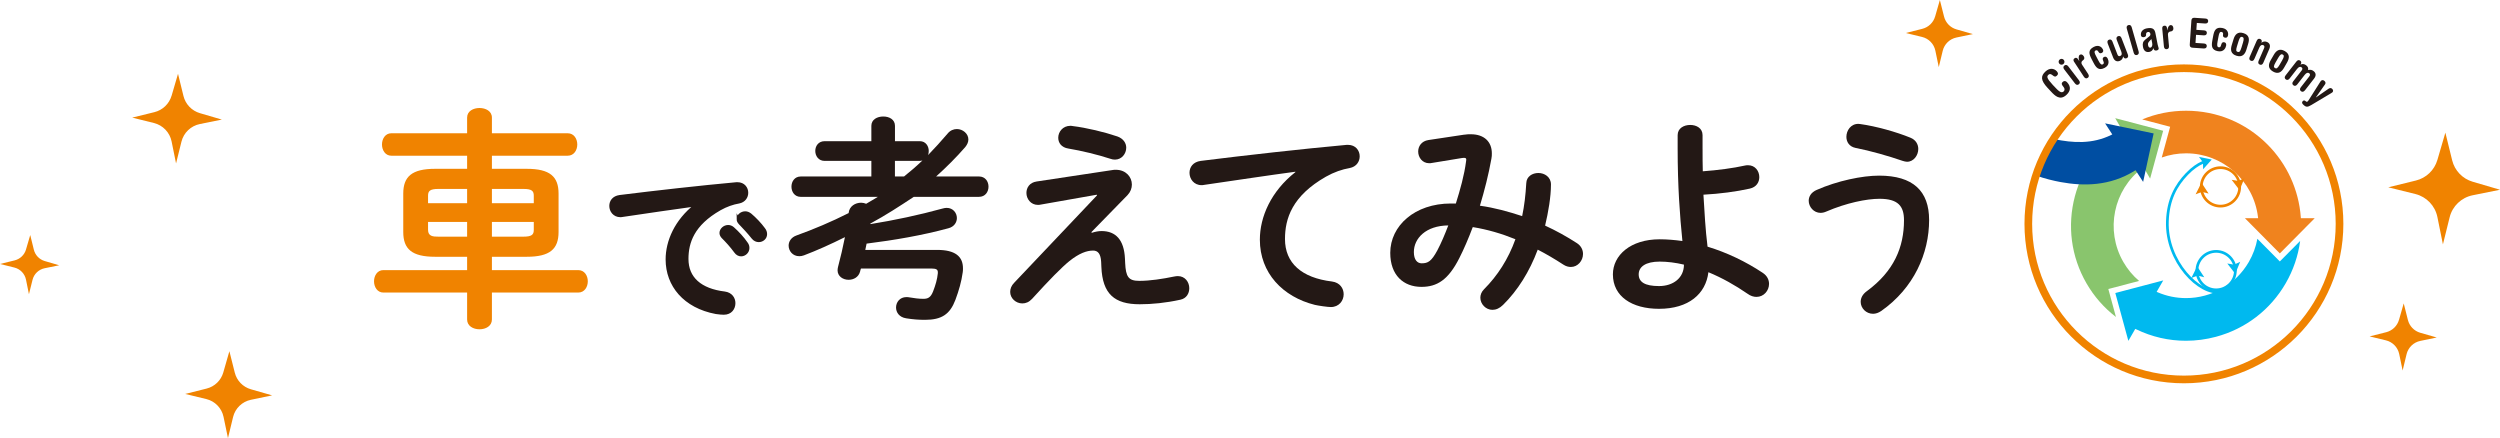 <?xml version="1.0" encoding="UTF-8"?>
<svg id="_レイヤー_2" data-name="レイヤー 2" xmlns="http://www.w3.org/2000/svg" viewBox="0 0 1603.09 280.92">
  <defs>
    <style>
      .cls-1 {
        fill: #89c56d;
      }

      .cls-2, .cls-3 {
        stroke-width: 1.74px;
      }

      .cls-2, .cls-3, .cls-4 {
        fill: none;
      }

      .cls-2, .cls-3, .cls-4, .cls-5 {
        stroke-miterlimit: 10;
      }

      .cls-2, .cls-4 {
        stroke: #f08300;
      }

      .cls-6 {
        fill: #004ea2;
      }

      .cls-3 {
        stroke: #00b9ef;
      }

      .cls-7 {
        fill: #f0831e;
      }

      .cls-8 {
        fill: #f08300;
      }

      .cls-9 {
        fill: #00b9ef;
      }

      .cls-4 {
        stroke-width: 4.92px;
      }

      .cls-5 {
        stroke: #231815;
        stroke-width: 1.77px;
      }

      .cls-5, .cls-10 {
        fill: #231815;
      }
    </style>
  </defs>
  <g id="_文字_写真_イラスト" data-name="文字・写真・イラスト">
    <g>
      <path class="cls-8" d="m337.78,108.25c14.85,0,20.39,4.95,20.39,15.9v24.6c0,10.95-5.55,15.9-20.39,15.9h-22.35v8.55h55.34c4.05,0,6.15,3.6,6.15,7.2s-2.1,7.2-6.15,7.2h-55.34v17.25c0,4.2-3.9,6.3-7.95,6.3s-7.95-2.1-7.95-6.3v-17.25h-53.69c-3.9,0-6-3.6-6-7.2s2.1-7.2,6-7.2h53.69v-8.55h-20.55c-14.85,0-20.4-4.95-20.4-15.9v-24.6c0-10.95,5.55-15.9,20.4-15.9h20.55v-8.4h-48.59c-3.9,0-6-3.6-6-7.2s2.1-7.2,6-7.2h48.59v-10.05c0-4.2,4.05-6.15,7.95-6.15s7.95,1.95,7.95,6.15v10.05h48.59c4.05,0,6.15,3.6,6.15,7.2s-2.1,7.2-6.15,7.2h-48.59v8.4h22.35Zm-38.25,22.05v-9.15h-18.45c-5.4,0-6.6,1.35-6.6,4.35v4.8h25.05Zm0,21.45v-9.45h-25.05v5.1c0,4.2,3.3,4.35,6.6,4.35h18.45Zm15.9-21.45h26.85v-4.8c0-3-1.2-4.35-6.6-4.35h-20.25v9.15Zm0,12v9.45h20.25c5.4,0,6.6-1.35,6.6-4.35v-5.1h-26.85Z"/>
      <path class="cls-5" d="m445.91,131.49c-13.33,1.78-31,4.44-46.99,6.78-.44.11-.78.11-1.11.11-4,0-6.22-3.22-6.22-6.33,0-2.89,1.78-5.55,5.78-6.11,23.11-2.89,51.77-6.11,74.88-8.22h.67c3.89,0,6,2.89,6,5.89,0,2.67-1.66,5.33-5.11,6-3.89.67-8.11,2.11-12.22,4.44-17.33,9.89-21,21.44-21,32,0,12.33,8.55,19.89,24.11,21.77,4.11.56,6,3.56,6,6.55,0,3.33-2.11,6.56-6.55,6.56-.78,0-3.11-.11-5-.44-20.22-3.78-31.44-17.55-31.44-34.11,0-11.67,5.67-24.78,18.22-34.66v-.22Zm16.33,17.89c0-2.22,2.22-4.22,4.67-4.22,1,0,2.11.33,3.11,1.22,3,2.67,6.33,6.22,8.66,9.67.78,1,1,2,1,3,0,2.44-2.11,4.45-4.44,4.45-1.33,0-2.67-.67-3.67-2.11-2.67-3.67-5.67-6.89-8.22-9.44-.78-.89-1.11-1.78-1.11-2.55Zm11-8.89c0-2.22,2.11-4.11,4.67-4.11,1.11,0,2.22.44,3.33,1.33,2.89,2.44,6.22,5.89,8.55,9.11.89,1.11,1.22,2.22,1.22,3.33,0,2.44-2.11,4.22-4.44,4.22-1.33,0-2.78-.56-3.89-2-2.56-3.22-5.67-6.56-8.22-9.22-.89-.89-1.22-1.78-1.22-2.67Z"/>
      <path class="cls-10" d="m558.04,143.72c15.55-2.5,31.24-5.83,46.38-10,.97-.28,1.81-.42,2.64-.42,4.03,0,6.53,3.19,6.53,6.53,0,2.64-1.66,5.56-5.41,6.53-16.8,4.58-34.85,7.64-52.49,9.86l-.83,4.03h46.1c11.52,0,16.53,4.17,16.53,11.8,0,.83,0,1.66-.14,2.5-.83,6.11-2.5,11.8-4.72,17.77-3.47,9.16-8.75,12.77-19.44,12.77-4.17,0-7.77-.28-12.08-.97-4.58-.7-6.53-3.89-6.53-6.94,0-3.33,2.36-6.67,6.67-6.67.56,0,1.11,0,1.66.14,3.33.56,6.25.97,9.16.97s4.72-.83,6.25-4.72c1.67-4.3,2.64-7.77,3.05-11.66v-.69c0-1.67-.97-2.36-4.02-2.36h-45.27c-.28.7-.42,1.25-.56,1.94-.97,3.61-4.17,5.28-7.36,5.28-3.61,0-7.08-2.22-7.08-6.11,0-.7.14-1.39.28-2.08,1.66-6.25,3.19-12.77,4.44-19.16-9.16,4.58-18.19,8.61-26.24,11.66-1.11.42-2.08.56-3.05.56-4.16,0-6.81-3.33-6.81-6.81,0-2.5,1.53-5.28,5.14-6.53,10.83-3.89,22.35-8.75,33.33-14.3.41-4.44,4.3-6.66,8.05-6.66,1.11,0,2.22.28,3.19.69,2.5-1.53,5.14-2.92,7.5-4.44h-49.43c-4.03,0-5.97-3.33-5.97-6.53s1.94-6.53,5.97-6.53h45.27v-10h-29.99c-3.89,0-5.97-3.19-5.97-6.39s2.08-6.25,5.97-6.25h29.99v-9.86c0-4.03,3.75-5.97,7.64-5.97s7.5,1.94,7.5,5.97v9.86h15.97c3.75,0,5.69,3.19,5.69,6.25,0,.97-.14,1.81-.42,2.64,4.31-4.44,8.47-9.03,12.5-13.75,1.67-2.08,3.89-2.92,5.97-2.92,3.75,0,7.36,2.92,7.36,6.66,0,1.67-.7,3.33-2.09,5-5.69,6.53-11.94,12.77-18.6,18.75h27.49c4.03,0,6.11,3.19,6.11,6.53s-2.08,6.53-6.11,6.53h-41.8c-9.03,5.97-18.19,11.94-27.77,17.08l-.14.42Zm21.66-30.55c4.02-3.19,8.05-6.66,11.8-10.28-.56.14-1.11.28-1.67.28h-15.97v10h5.84Z"/>
      <path class="cls-10" d="m713.44,109.01c.7-.14,1.39-.14,2.08-.14,6.39,0,10.28,4.58,10.28,9.44,0,2.36-.83,4.72-2.78,6.8l-23.19,23.74.28.42c2.22-.7,4.3-1.11,6.25-1.11,9.03,0,14.44,5.55,15,17.63l.14,2.92c.42,8.75,2.09,11.39,9.03,11.39s15-1.25,22.36-2.78c.83-.14,1.53-.28,2.36-.28,4.72,0,7.36,3.89,7.36,7.78,0,3.33-1.8,6.53-5.69,7.36-9.44,2.08-18.33,2.92-26.1,2.92-16.11,0-23.88-6.53-24.58-24.02l-.14-3.19c-.28-5.14-2.09-7.22-5.14-7.22-4.16,0-9.03,1.81-15.14,6.67-5,4.03-12.77,11.94-24.02,24.3-1.94,2.08-4.02,2.92-6.25,2.92-4.17,0-7.78-3.33-7.78-7.36,0-1.94.7-4.03,2.64-5.97l53.04-55.96-.14-.42-36.24,6.39c-.56.14-1.11.14-1.53.14-4.58,0-7.36-3.89-7.36-7.64,0-3.33,1.94-6.66,6.52-7.36l48.74-7.36Zm3.05-21.52c3.89,1.39,5.69,4.3,5.69,7.22,0,3.89-2.92,7.64-7.22,7.64-.97,0-1.95-.14-3.05-.56-8.06-2.64-18.47-5.14-26.8-6.53-4.58-.69-6.53-3.75-6.53-6.94,0-3.75,2.92-7.64,7.77-7.64.42,0,.97,0,1.39.14,9.16,1.11,20.55,3.89,28.74,6.67Z"/>
      <path class="cls-10" d="m830.65,110.12c-16.66,2.22-38.74,5.56-58.74,8.47-.56.14-.97.14-1.39.14-5,0-7.77-4.03-7.77-7.92,0-3.61,2.22-6.94,7.22-7.64,28.88-3.61,64.71-7.64,93.59-10.28h.83c4.86,0,7.5,3.61,7.5,7.36,0,3.33-2.08,6.66-6.39,7.5-4.86.83-10.13,2.64-15.27,5.55-21.66,12.36-26.25,26.8-26.25,39.99,0,15.41,10.69,24.86,30.13,27.22,5.14.69,7.5,4.44,7.5,8.19,0,4.17-3.05,8.19-8.19,8.19-2.09,0-7.78-.83-10.28-1.39-20.55-5.14-35.27-20.41-35.27-41.8,0-14.58,7.08-30.96,22.77-43.32v-.28Z"/>
      <path class="cls-10" d="m938.98,86.37c1.39-.28,2.78-.28,4.17-.28,8.61,0,13.47,4.86,13.47,12.22,0,1.11,0,2.22-.28,3.47-1.8,10.14-4.44,20.41-7.36,30.13,9.16,1.25,18.19,3.75,27.08,6.66,1.39-6.53,2.22-13.61,2.64-21.11.14-4.3,3.89-6.53,7.77-6.53s8.06,2.5,8.06,7.36c0,7.91-1.67,17.63-3.75,26.38,6.94,3.19,13.75,6.94,20.41,11.25,2.78,1.81,3.89,4.44,3.89,6.94,0,4.3-3.33,8.33-7.78,8.33-1.53,0-3.19-.42-4.86-1.53-5.55-3.61-10.97-6.8-16.39-9.58-5.28,14.16-12.91,26.24-22.22,35.41-2.22,2.22-4.58,3.19-6.81,3.19-4.3,0-7.77-3.75-7.77-7.78,0-1.81.7-3.75,2.36-5.42,8.61-8.61,15.55-19.3,20.13-32.08-8.89-3.61-17.91-6.25-27.35-7.78-2.78,7.36-5.7,14.16-8.61,19.86-7.08,14.02-14.3,18.47-24.3,18.47-11.52,0-20-7.5-20-21.8,0-17.36,15.69-31.66,38.88-31.66h3.19c2.78-8.89,5.41-18.19,6.53-26.94,0-.42.14-.83.14-1.11,0-1.25-.83-1.39-2.78-1.11l-19.44,3.19c-.55.14-1.11.14-1.53.14-4.45,0-7.08-3.75-7.08-7.5,0-3.33,2.09-6.66,6.53-7.36l23.05-3.47Zm-17.36,74.29c2.5-4.72,4.86-10.28,7.08-16.11-14.44.14-22.08,8.33-22.08,17.08,0,5,2.22,7.22,5,7.22,4.02,0,6.25-1.25,10-8.19Z"/>
      <path class="cls-10" d="m1091.75,95.68c0,4.86,0,9.58.14,14.16,9.58-.7,19.16-1.94,27.35-3.75.56-.14,1.11-.14,1.67-.14,4.58,0,7.22,3.75,7.22,7.64,0,3.19-1.8,6.39-6.11,7.36-8.75,1.94-19.16,3.33-29.72,3.89.69,11.11,1.25,22.36,2.64,33.33,12.36,3.75,24.58,9.58,35.41,16.8,2.92,1.94,4.02,4.58,4.02,7.08,0,4.3-3.33,8.33-8.05,8.33-1.8,0-3.75-.55-5.83-2.08-7.64-5.28-16.24-10.14-25-13.75-1.66,13.88-12.63,23.47-31.66,23.47-17.36,0-29.58-7.92-29.58-22.08,0-12.22,11.25-22.5,29.99-22.5,4.72,0,9.58.42,14.58,1.11-1.66-16.25-3.05-35.41-3.05-59.29v-8.61c0-4.44,4.03-6.53,8.05-6.53s7.92,2.08,7.92,6.53v9.03Zm-11.94,74.01c-5.28-1.25-10.56-1.94-15.55-1.94-9.03,0-13.47,3.33-13.47,8.19s3.89,7.5,13.05,7.5,15.97-5.28,15.97-13.75Z"/>
      <path class="cls-10" d="m1167.45,136.5c-4.45,0-7.64-3.89-7.64-7.78,0-2.64,1.53-5.42,5.14-6.94,13.19-5.83,29.16-9.16,39.99-9.16,21.8,0,32.08,9.86,32.08,28.46,0,21.38-9.72,43.6-30.69,58.32-1.81,1.25-3.61,1.81-5.28,1.81-4.44,0-7.91-3.61-7.91-7.64,0-2.36,1.11-4.86,4.03-6.94,17.36-12.78,23.74-28.19,23.74-45.41,0-9.03-3.75-13.75-15.69-13.75-8.33,0-21.25,2.64-34.16,8.19-1.25.56-2.5.83-3.61.83Zm57.62-48.18c3.47,1.39,5,4.3,5,7.22,0,4.03-2.92,8.19-7.22,8.19-.83,0-1.8-.28-2.78-.56-8.75-3.05-20.97-6.53-30.27-8.33-4.02-.83-5.83-3.89-5.83-7.08,0-4.03,2.78-8.33,7.64-8.33.55,0,.97.14,1.39.14,10,1.39,22.91,5,32.08,8.75Z"/>
    </g>
    <path class="cls-8" d="m143.18,238.84l3.91-13.64,3.46,13.76c1.29,5.13,5.22,9.19,10.31,10.65l13.64,3.91-13.63,2.84c-5.61,1.17-10.05,5.47-11.41,11.04l-3.28,13.53-2.84-13.63c-1.17-5.61-5.47-10.05-11.04-11.41l-13.53-3.28,13.76-3.46c5.13-1.29,9.19-5.22,10.65-10.31Z"/>
    <path class="cls-8" d="m1538.33,205.08l3.02-10.53,2.68,10.62c1,3.96,4.03,7.1,7.96,8.22l10.53,3.02-10.53,2.19c-4.34.9-7.77,4.22-8.81,8.53l-2.53,10.45-2.19-10.53c-.9-4.34-4.22-7.77-8.53-8.81l-10.45-2.53,10.62-2.68c3.96-1,7.1-4.03,8.22-7.96Z"/>
    <path class="cls-8" d="m1240.89,10.53l3.02-10.53,2.68,10.62c1,3.96,4.03,7.1,7.96,8.22l10.53,3.02-10.53,2.19c-4.34.9-7.77,4.22-8.81,8.53l-2.53,10.45-2.19-10.53c-.9-4.34-4.22-7.77-8.53-8.81l-10.45-2.53,10.62-2.68c3.96-1,7.1-4.03,8.22-7.96Z"/>
    <path class="cls-8" d="m1562.94,102.57l5.12-17.5,4.35,17.71c1.62,6.61,6.64,11.85,13.17,13.76l17.5,5.13-17.54,3.55c-7.23,1.46-12.96,6.95-14.74,14.11l-4.31,17.37-3.55-17.54c-1.46-7.22-6.95-12.96-14.11-14.74l-17.37-4.31,17.71-4.35c6.61-1.62,11.85-6.64,13.76-13.17Z"/>
    <path class="cls-8" d="m16.67,159.99l2.72-9.27,2.31,9.38c.86,3.5,3.52,6.28,6.98,7.29l9.27,2.72-9.29,1.88c-3.83.77-6.87,3.68-7.81,7.47l-2.29,9.2-1.88-9.29c-.77-3.83-3.68-6.87-7.47-7.81l-9.2-2.29,9.38-2.31c3.5-.86,6.28-3.52,7.29-6.98Z"/>
    <path class="cls-8" d="m110.04,61.37l4.11-14.05,3.49,14.21c1.3,5.3,5.33,9.51,10.57,11.04l14.05,4.11-14.08,2.85c-5.8,1.17-10.4,5.58-11.83,11.32l-3.46,13.94-2.85-14.08c-1.17-5.8-5.58-10.4-11.32-11.83l-13.94-3.46,14.21-3.5c5.3-1.3,9.51-5.33,11.04-10.57Z"/>
    <g>
      <path class="cls-9" d="m1356.41,187.9l30.74-8.09-4.23,7.33.72.31c5.76,2.46,11.85,3.7,18.12,3.7,16.58,0,32.02-8.89,40.28-23.2,2.68-4.65,4.52-9.63,5.47-14.82l14.4,14.52,13.03-13.14c-1.27,9.56-4.38,18.67-9.24,27.1-9.85,17.06-25.75,29.26-44.78,34.36-6.3,1.69-12.76,2.54-19.21,2.54-11.1,0-21.84-2.47-31.91-7.35l-.58-.28-4.44,7.69-8.36-30.67Z"/>
      <path class="cls-1" d="m1356.83,203.26c-7.67-5.89-14.03-13.15-18.92-21.61-9.85-17.06-12.46-36.93-7.37-55.96,4.58-17.1,15.14-31.97,29.72-41.87l.53-.36-4.44-7.69,30.74,8.09-8.36,30.67-4.23-7.33-.62.47c-18.75,14.07-24.04,40.01-12.31,60.33,2.68,4.64,6.07,8.72,10.09,12.14l-19.72,5.19,4.89,17.94Z"/>
      <path class="cls-7" d="m1439.52,139.91h8.47l-.09-.77c-2.81-23.27-22.63-40.82-46.09-40.82-5.38,0-10.63.9-15.62,2.69l5.38-19.72-17.91-4.71c8.93-3.7,18.39-5.57,28.15-5.57,19.7,0,38.22,7.67,52.14,21.6,12.52,12.52,20.12,29.09,21.4,46.67l.05.64h8.88l-22.38,22.58-22.38-22.58Z"/>
      <path class="cls-6" d="m1317.09,89.18c12.21,2.56,24.6,3.28,36.68-2.64l.7-.34-4.61-7.1,31.13,6.46-6.74,31.07-4.84-7.45-.56.31c-15.91,9.95-32.96,9.95-47.53,7.26-4.32-.8-10.52-2.24-15.79-4.25l11.57-23.32Z"/>
      <path class="cls-3" d="m1423.85,187.17c-13.37,2.11-34.97-19.31-34.05-45.35.49-13.84,5.53-22.97,12.51-30.25,7.5-7.83,13.64-8.48,13.64-8.48"/>
      <circle class="cls-2" cx="1423.85" cy="119.85" r="12.33"/>
      <polygon class="cls-8" points="1411.66 117.16 1407.91 124.61 1411.94 123.05 1416.24 124.12 1411.66 117.16"/>
      <polygon class="cls-9" points="1418.25 102.3 1410.08 100.64 1412.63 104.11 1412.72 108.54 1418.25 102.3"/>
      <polygon class="cls-8" points="1436.08 121.89 1439.26 114.19 1435.37 116.04 1431 115.29 1436.08 121.89"/>
      <circle class="cls-3" cx="1421.07" cy="173.52" r="12.33"/>
      <polygon class="cls-9" points="1408.88 170.83 1405.14 178.28 1409.16 176.72 1413.46 177.79 1408.88 170.83"/>
      <polygon class="cls-9" points="1433.31 175.56 1436.49 167.86 1432.59 169.71 1428.22 168.96 1433.31 175.56"/>
    </g>
    <g>
      <path class="cls-10" d="m1313.06,56.44c-4.61-4.98-4.57-7.68-1.41-10.61,2.61-2.42,5.43-2.08,7.23-.14.85.92,1.12,1.88.12,2.8-1.02.94-1.64.75-2.88-.28-1.05-.85-1.86-.94-2.54-.31-1.2,1.11-1.29,2.18,2.61,6.4l.73.78c3.13,3.37,4.8,5.02,6.43,3.52.66-.62.69-1.81-.01-2.65-1.39-1.66-1.69-2.45-.59-3.47.9-.84,1.9-.63,2.77.31,2.73,2.94,2.09,5.71-.46,8.08-4.12,3.81-7.38.53-9.92-2.21l-2.07-2.23Z"/>
      <path class="cls-10" d="m1320.8,38.12c.83-.63,1.99-.48,2.62.35s.48,1.99-.35,2.63c-.83.63-1.99.48-2.62-.35s-.48-1.99.35-2.63Zm2.87,6.43c-.81-1.06-.67-1.94.11-2.54.79-.6,1.67-.5,2.49.56l6.85,8.94c.81,1.06.68,1.94-.11,2.54s-1.67.5-2.48-.56l-6.85-8.94Z"/>
      <path class="cls-10" d="m1329.99,39.66c-.59-.9-.59-1.72.31-2.31s1.65-.25,2.24.64l.75,1.14.04-.03c-.59-1.78-.61-3.33.33-3.95.74-.48,1.69-.34,2.5.89.54.83.64,1.91-.63,2.74-.85.55-1.16,1.59-.46,2.66l3.92,5.99c.73,1.12.53,1.98-.3,2.52-.83.54-1.7.38-2.43-.74l-6.26-9.57Z"/>
      <path class="cls-10" d="m1341.2,37.85c-1.6-3.08-2.51-5.74,1.35-7.75,3.31-1.73,5.22.26,5.83,1.42.59,1.14.23,1.95-.57,2.38-.97.51-1.7.32-2.32-.87-.42-.81-1.12-.98-1.73-.66-1.16.61-.55,1.94.34,3.65l1.48,2.84c1.11,2.13,1.89,2.87,2.81,2.39.55-.28.92-.84.41-1.87-.78-1.67-.54-2.37.38-2.85.85-.44,1.74-.12,2.3.94.66,1.28,1.48,4.29-1.93,6.06-3.86,2.01-5.52-.25-7.13-3.33l-1.22-2.34Z"/>
      <path class="cls-10" d="m1351.55,27.86c-.48-1.25-.11-2.05.82-2.41.92-.36,1.74-.02,2.22,1.23l3.19,8.26c.38,1,.97,1.26,1.72.97,1.07-.42,1.32-1.34.66-3.04l-2.81-7.26c-.48-1.25-.11-2.05.82-2.41.92-.36,1.74-.02,2.22,1.23l4.06,10.51c.48,1.25.11,2.05-.82,2.41-.92.36-1.74.01-2.2-1.16l-.05.02c-.04,1.37-1,2.39-2.17,2.85-1.7.66-3.32.08-4.21-2.22l-3.47-8.98Z"/>
      <path class="cls-10" d="m1363.79,18.41c-.37-1.29.08-2.05,1.03-2.33.95-.27,1.74.14,2.11,1.43l4.42,15.42c.37,1.29-.08,2.05-1.03,2.33-.95.27-1.74-.14-2.11-1.43l-4.42-15.42Z"/>
      <path class="cls-10" d="m1383.6,28.72c.18.92.51,1.64.6,2.09.17.84-.33,1.37-1.35,1.57-.86.17-1.76-.09-2.03-1.48l-.05.04c-.33,1.4-1.41,2.13-2.56,2.35-1.89.37-3.53-.48-4.05-3.15-.42-2.15-.06-3.5,1.44-4.72l2.56-2.05c.64-.51.85-1.09.73-1.7-.15-.76-.7-1.33-1.51-1.17-1.1.22-1.33.83-1.24,1.99.04.64-.48,1.16-1.32,1.32-.71.14-1.75-.01-1.94-.98-.48-2.46,1.25-4.17,3.72-4.65,4.27-.84,5.12.96,5.57,3.27l1.43,7.29Zm-4.04-3.67l-.97,1.01c-1.22,1.27-1.39,1.82-1.15,3.03.21,1.07.78,1.59,1.46,1.46,1.05-.21,1.45-1.48,1.16-2.98l-.5-2.52Z"/>
      <path class="cls-10" d="m1386.52,18.37c-.1-1.06.29-1.8,1.35-1.9s1.58.55,1.68,1.61l.13,1.36h.05c.31-1.86,1.01-3.24,2.13-3.34.88-.08,1.66.49,1.79,1.95.09.98-.32,1.99-1.84,2.13-1.01.09-1.77.86-1.65,2.14l.66,7.13c.13,1.33-.45,2-1.44,2.09-.99.09-1.68-.46-1.8-1.79l-1.07-11.38Z"/>
      <path class="cls-10" d="m1407.8,27.52l5.49.37c1.33.09,1.82.82,1.76,1.72s-.64,1.56-1.97,1.47l-7.14-.48c-1.31-.09-1.88-.72-1.79-2.05l1.04-15.35c.09-1.33.74-1.88,2.05-1.79l6.95.47c1.33.09,1.82.82,1.76,1.72-.06.91-.64,1.56-1.97,1.47l-5.3-.36-.3,4.42,4.96.34c1.33.09,1.82.82,1.76,1.72s-.64,1.56-1.97,1.47l-4.96-.34-.35,5.17Z"/>
      <path class="cls-10" d="m1419.14,23.22c.63-3.42,1.56-6.07,5.85-5.28,3.68.68,3.96,3.43,3.72,4.71-.23,1.26-1.02,1.69-1.91,1.52-1.08-.2-1.54-.8-1.29-2.11.16-.9-.27-1.46-.96-1.59-1.29-.24-1.63,1.19-1.99,3.08l-.58,3.15c-.44,2.36-.28,3.43.74,3.62.6.11,1.24-.1,1.47-1.22.42-1.8,1.03-2.2,2.06-2.01.95.17,1.45.97,1.23,2.16-.26,1.42-1.47,4.29-5.26,3.59-4.28-.8-4.2-3.61-3.56-7.02l.48-2.6Z"/>
      <path class="cls-10" d="m1432.21,25.18c.9-2.97,2.61-5.08,6.34-3.94,3.74,1.14,3.98,3.84,3.07,6.81l-1.14,3.76c-.91,2.97-2.61,5.08-6.34,3.94-3.74-1.14-3.98-3.84-3.08-6.81l1.15-3.76Zm2.21,4.5c-.78,2.56-.56,3.3.47,3.61s1.62-.18,2.4-2.74l1.01-3.3c.76-2.51.44-3.28-.48-3.56-.92-.28-1.62.18-2.38,2.69l-1.01,3.3Z"/>
      <path class="cls-10" d="m1447.08,26.16c.53-1.23,1.37-1.54,2.28-1.14.91.39,1.25,1.21.75,2.37l.05.02c.99-.94,2.39-1,3.54-.5,1.67.73,2.42,2.28,1.44,4.53l-3.83,8.83c-.53,1.23-1.37,1.53-2.27,1.14-.91-.39-1.25-1.21-.72-2.44l3.52-8.12c.43-.98.09-1.62-.55-1.9-.96-.41-1.88.03-2.6,1.7l-3.1,7.14c-.53,1.23-1.37,1.54-2.28,1.14-.91-.39-1.25-1.21-.72-2.44l4.48-10.33Z"/>
      <path class="cls-10" d="m1458.03,35.16c1.55-2.69,3.68-4.36,7.06-2.41,3.38,1.95,3,4.63,1.46,7.32l-1.96,3.4c-1.55,2.69-3.68,4.36-7.06,2.41s-3.01-4.63-1.46-7.32l1.96-3.4Zm1.14,4.88c-1.34,2.32-1.29,3.09-.36,3.62s1.62.19,2.95-2.12l1.72-2.99c1.31-2.27,1.17-3.09.33-3.57-.83-.48-1.62-.19-2.93,2.08l-1.72,2.99Z"/>
      <path class="cls-10" d="m1477.97,57.94c-.82,1.05-1.71,1.14-2.49.54s-.91-1.49-.09-2.54l5.44-6.98c.66-.84.5-1.55-.05-1.97-.8-.62-1.8-.42-2.92,1.01l-4.78,6.14c-.82,1.05-1.71,1.14-2.49.54-.78-.61-.91-1.49-.09-2.54l5.44-6.98c.65-.84.49-1.55-.06-1.97-.8-.63-1.8-.42-2.92,1.01l-4.78,6.14c-.82,1.05-1.71,1.14-2.49.54s-.91-1.49-.08-2.54l6.91-8.88c.82-1.05,1.71-1.15,2.49-.54.78.61.91,1.49.14,2.48l.04.03c1.19-.66,2.56-.38,3.55.4,1.14.89,1.53,1.73,1.3,3.08,1.5-.36,2.48-.14,3.57.72,1.43,1.12,1.78,2.81.27,4.75l-5.91,7.59Z"/>
      <path class="cls-10" d="m1487.8,52.5c.17-.24.37-.54.52-.69.67-.65,1.56-.58,2.31.18.58.6.81,1.34.27,2.09l-5.91,8.39.04.04,7.97-5.51c.9-.61,1.7-.83,2.52.02.65.67.75,1.54.1,2.18-.14.13-.4.32-.88.59l-12.63,7.54c-2.5,1.5-3.48,1.52-5.4-.45-.86-.88-.55-1.6-.05-2.08.48-.47.97-.61,1.78.06.43.36.78.69,1.38.11.17-.17.35-.37.5-.64l7.49-11.83Z"/>
    </g>
    <circle class="cls-4" cx="1400.41" cy="143.54" r="99.78"/>
  </g>
</svg>
